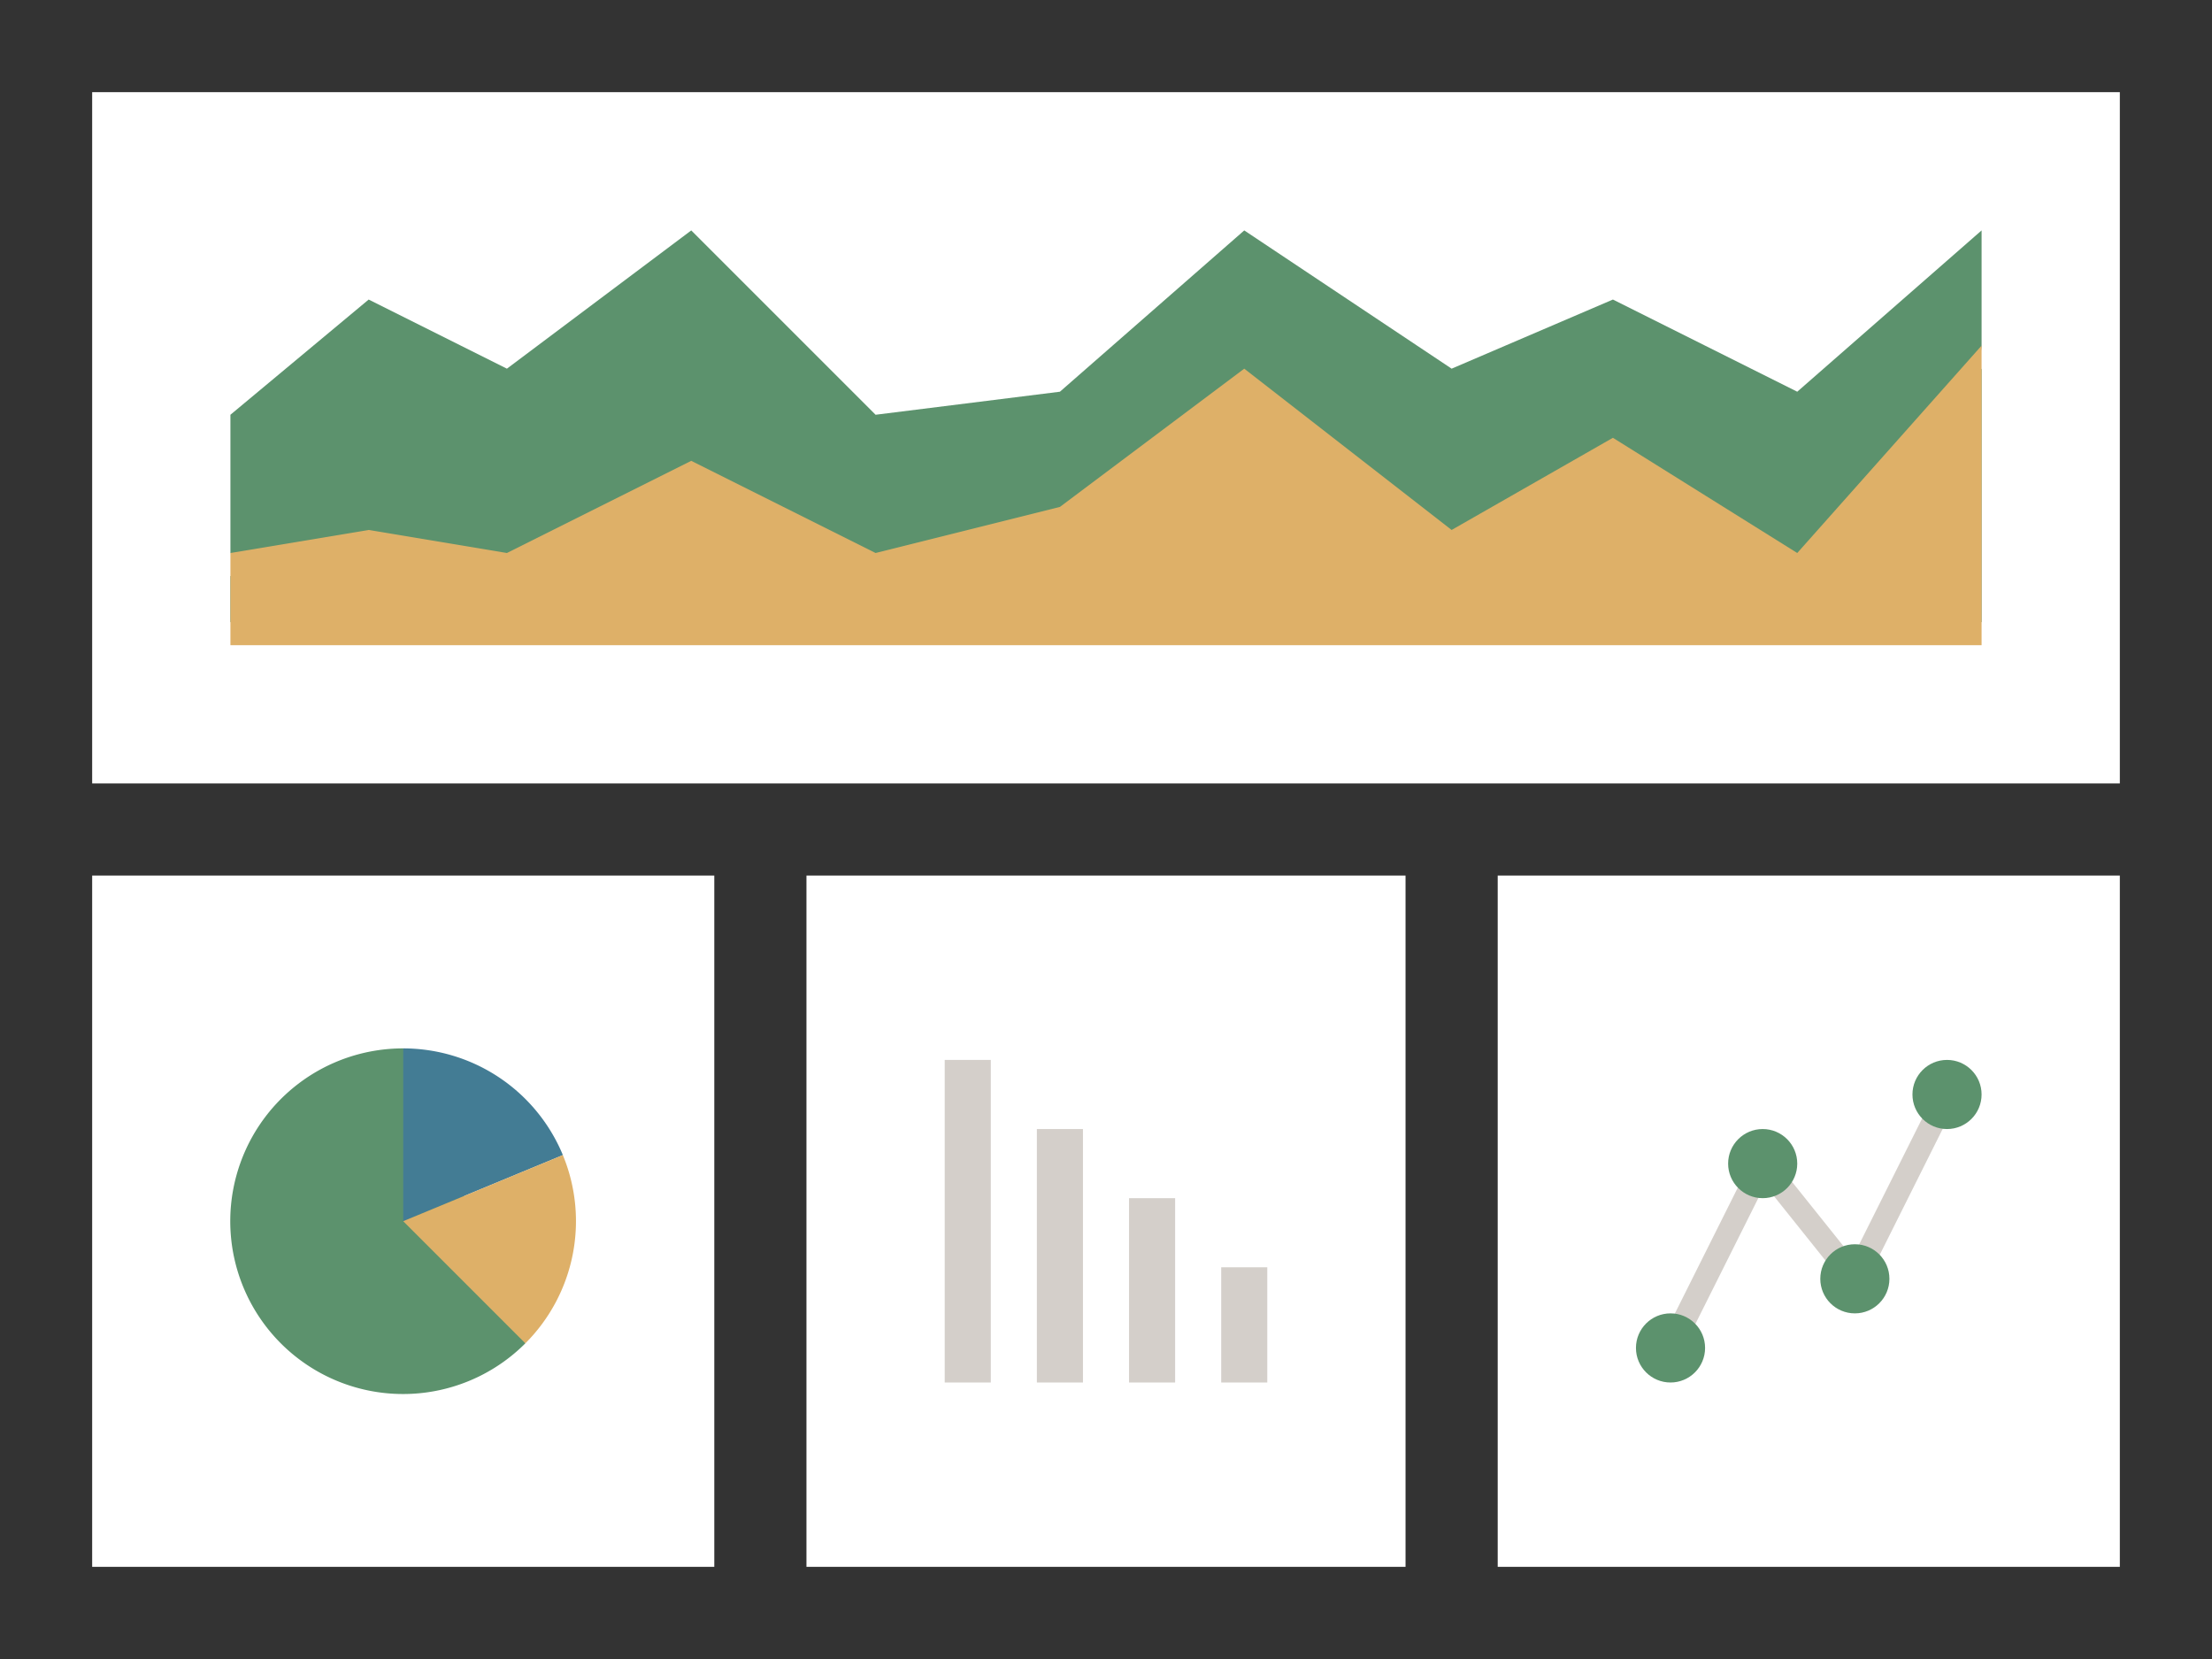 <svg xmlns="http://www.w3.org/2000/svg" width="96" height="72"><rect width="100%" height="100%" fill="#333333" stroke="none"/><path fill="#fff" d="M35 38h26v30H35zM4 38h27v30H4z"/><path d="M17.5 45.5a7.5 7.5 0 1 0 5.3 12.8z" fill="#5c926d"/><path d="M24.429 50.13A7.5 7.5 0 0 0 17.5 45.5V53z" fill="#437c94"/><path d="M24.429 50.13 17.5 53l5.3 5.3a7.5 7.5 0 0 0 1.626-8.173z" fill="#deb068"/><path d="M45 49h2v11h-2zm-4-3h2v14h-2zm8 6h2v8h-2zm4 3h2v5h-2z" fill="#d4cfca"/><path fill="#fff" d="M65 38h27v30H65z"/><path fill="#d4cfca" d="m72.947 58.724-.894-.448 4.349-8.699 4 5 3.651-7.301.894.448-4.349 8.699-4-5-3.651 7.301z"/><circle cx="80.5" cy="55.5" r="1.5" fill="#5c926d"/><circle cx="84.5" cy="47.5" r="1.5" fill="#5c926d"/><circle cx="72.5" cy="58.5" r="1.5" fill="#5c926d"/><circle cx="76.5" cy="50.5" r="1.5" fill="#5c926d"/><path fill="#fff" d="M4 4h88v30H4z"/><path fill="#5c926d" d="m86 10-8 7-8-4-7 3-9-6-8 7-8 1-8-8-8 6-6-3-6 5v6l2 1h73l1-10v-5z"/><path fill="#5c926d" d="m86 16-8 9-8-5-7 4-9-7-8 6-8 2-8-4-8 4-6-1-6 1v2h76V16z"/><path fill="#deb068" d="m86 15-8 9-8-5-7 4-9-7-8 6-8 2-8-4-8 4-6-1-6 1v4h76V15z"/></svg>
